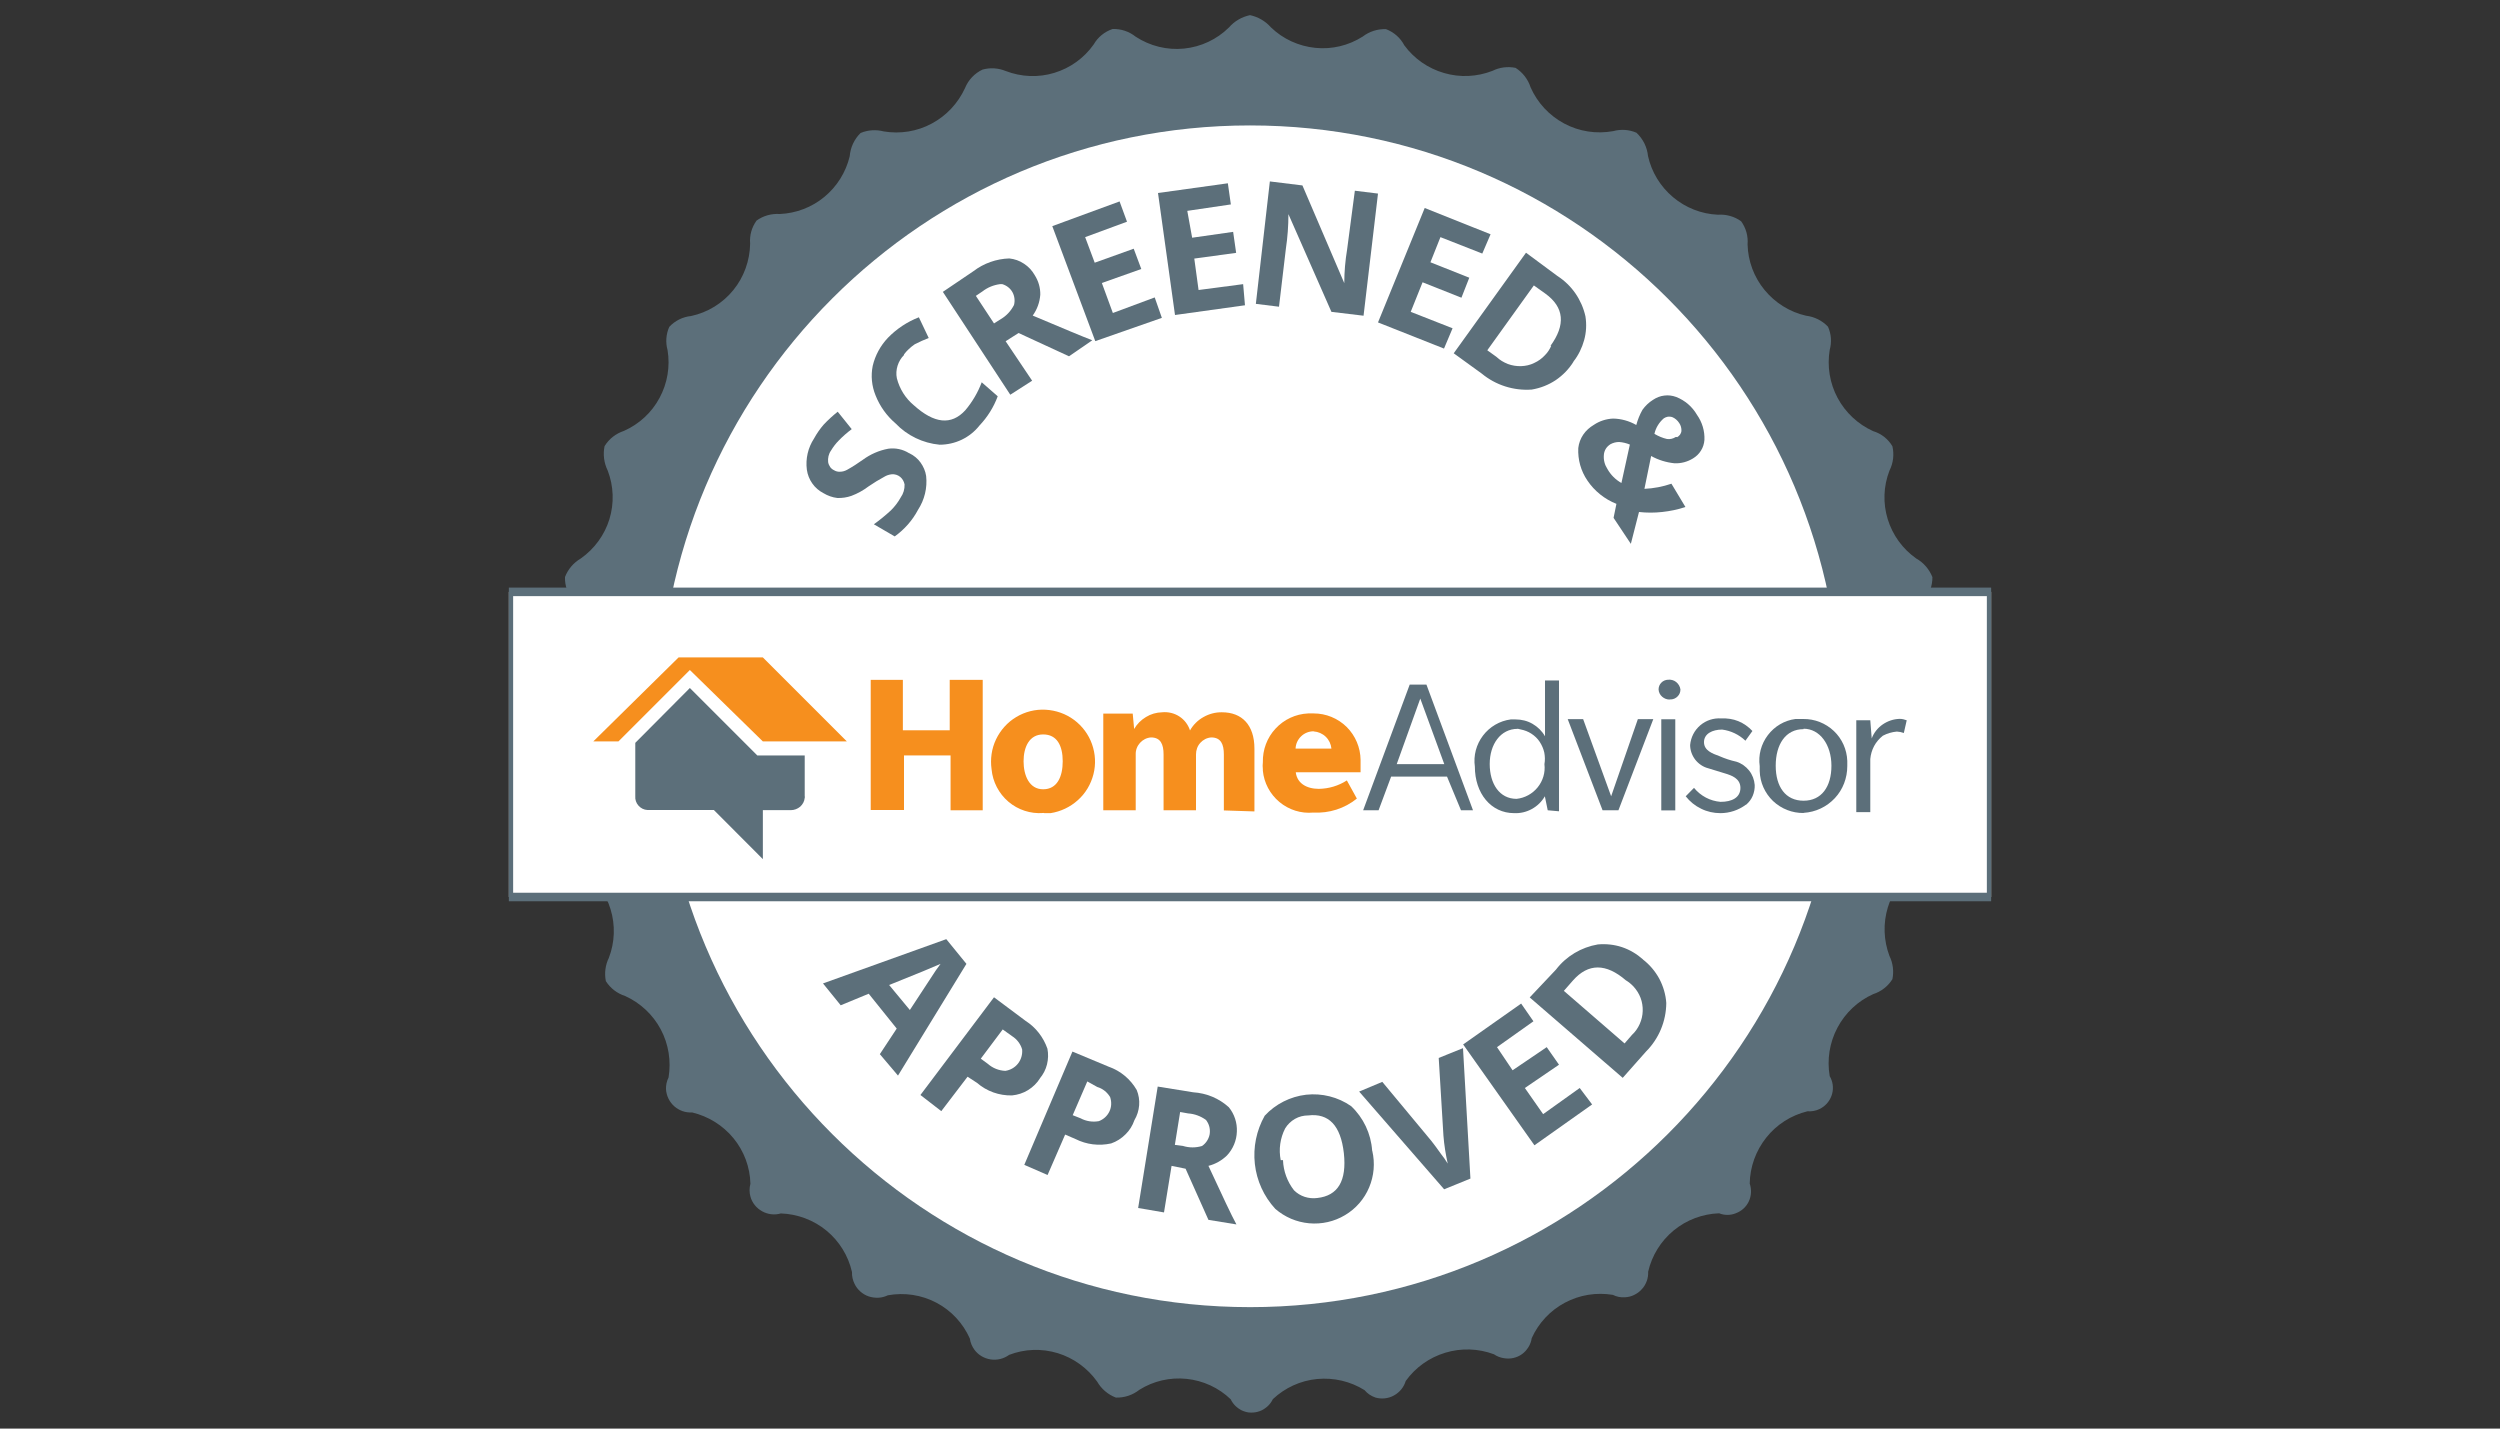 <?xml version="1.0" encoding="UTF-8"?>
<svg xmlns="http://www.w3.org/2000/svg" xmlns:xlink="http://www.w3.org/1999/xlink" id="Capa_1" data-name="Capa 1" viewBox="0 0 175 100">
  <rect x="0" y="0" width="175" height="100" fill="#333333" stroke="none"/>
  <defs>
    <style>
      .cls-1, .cls-2 {
        fill: #fff;
      }

      .cls-3 {
        fill: #f68f1e;
      }

      .cls-4 {
        clip-path: url(#clippath);
      }

      .cls-5 {
        fill: none;
      }

      .cls-2 {
        stroke: #5c6f7a;
        stroke-miterlimit: 10;
        stroke-width: .6px;
      }

      .cls-6 {
        fill: #5c6f7a;
      }
    </style>
    <clipPath id="clippath">
      <rect class="cls-5" x="35.62" y="-1.71" width="103.76" height="103.76"></rect>
    </clipPath>
  </defs>
  <g class="cls-4">
    <g>
      <path class="cls-6" d="m87.5,1.06c.57.12,1.08.42,1.47.86.84.81,1.93,1.31,3.1,1.43,1.16.12,2.33-.16,3.32-.79.47-.36,1.04-.54,1.63-.52.55.21,1.01.61,1.28,1.13.69.94,1.67,1.62,2.78,1.94,1.12.33,2.31.27,3.39-.15.5-.25,1.07-.32,1.62-.21.5.32.87.8,1.05,1.36.48,1.09,1.31,1.98,2.36,2.54,1.05.56,2.25.74,3.42.53.54-.15,1.12-.11,1.63.11.46.43.75,1.01.81,1.63.25,1.13.87,2.14,1.75,2.88.88.74,1.98,1.18,3.14,1.23.58-.04,1.16.12,1.63.46.34.47.5,1.05.45,1.62.03,1.17.45,2.29,1.19,3.19.74.9,1.76,1.54,2.9,1.8.59.07,1.13.34,1.54.77.23.51.27,1.09.12,1.62-.19,1.15,0,2.33.55,3.36.55,1.03,1.43,1.85,2.49,2.33.57.17,1.05.55,1.35,1.06.13.58.06,1.18-.21,1.71-.42,1.09-.46,2.28-.12,3.39s1.04,2.08,1.99,2.75c.52.29.92.76,1.14,1.31,0,.59-.2,1.16-.56,1.62-.62.99-.89,2.15-.78,3.32.11,1.16.6,2.25,1.4,3.11.46.37.77.89.87,1.48-.11.58-.41,1.11-.87,1.49-.79.85-1.29,1.94-1.4,3.1-.11,1.16.16,2.32.78,3.31.36.47.56,1.04.56,1.63-.22.55-.62,1-1.14,1.28-.95.68-1.64,1.65-1.98,2.77-.34,1.12-.3,2.31.11,3.4.25.51.32,1.08.21,1.63-.31.5-.79.87-1.35,1.05-1.07.48-1.95,1.31-2.5,2.35-.55,1.04-.74,2.23-.54,3.39.22.37.28.82.17,1.23-.11.42-.38.78-.75,1l-.13.07c-.26.13-.56.18-.85.16-1.14.28-2.15.92-2.88,1.84-.73.92-1.14,2.05-1.16,3.22.14.41.12.85-.06,1.24-.18.39-.51.69-.92.84-.37.15-.79.15-1.16,0-1.16.04-2.28.46-3.18,1.2-.9.74-1.53,1.76-1.79,2.89.01.22-.02.45-.1.66-.08.21-.19.41-.35.57-.15.17-.33.3-.54.4-.2.1-.42.15-.65.16-.29.02-.57-.04-.83-.17-1.15-.19-2.33,0-3.36.55-1.03.55-1.84,1.42-2.32,2.48-.03.22-.11.44-.23.63-.12.19-.27.36-.45.49-.18.13-.39.22-.61.27-.22.05-.45.05-.67.01-.25-.04-.48-.13-.68-.27-1.09-.41-2.29-.45-3.41-.11-1.12.34-2.09,1.03-2.77,1.98-.13.43-.42.79-.82,1.01-.39.22-.86.27-1.29.15-.3-.1-.57-.28-.77-.52-.99-.62-2.16-.89-3.32-.78s-2.25.61-3.1,1.41c-.09.19-.22.37-.38.51-.16.14-.34.26-.54.33-.2.07-.41.11-.63.1-.21,0-.42-.06-.62-.15-.34-.17-.62-.44-.78-.78-.84-.81-1.93-1.31-3.09-1.43-1.16-.12-2.33.15-3.31.77-.47.37-1.05.56-1.64.54-.55-.21-1.02-.61-1.31-1.12-.68-.95-1.65-1.65-2.76-1.99-1.12-.34-2.31-.3-3.4.12-.37.27-.84.39-1.29.32-.46-.07-.87-.31-1.14-.68-.17-.23-.28-.5-.32-.78-.48-1.08-1.3-1.96-2.34-2.51-1.04-.55-2.24-.73-3.4-.52-.21.1-.43.16-.66.17-.23.01-.46-.02-.67-.09-.22-.07-.42-.19-.59-.34-.17-.15-.31-.33-.41-.54-.13-.26-.19-.54-.18-.83-.26-1.14-.89-2.16-1.79-2.9-.9-.74-2.03-1.16-3.19-1.2-.44.13-.91.07-1.31-.15-.4-.22-.7-.59-.82-1.03-.08-.29-.08-.6,0-.9-.03-1.17-.45-2.29-1.19-3.19-.74-.9-1.76-1.53-2.89-1.8-.46.03-.91-.13-1.25-.43-.34-.3-.55-.73-.58-1.19-.01-.29.05-.57.18-.83.19-1.15,0-2.34-.55-3.37-.55-1.03-1.43-1.85-2.49-2.33-.56-.18-1.03-.54-1.35-1.04-.11-.55-.04-1.12.21-1.63.42-1.09.46-2.29.12-3.4-.34-1.12-1.04-2.09-1.99-2.76-.52-.28-.92-.74-1.12-1.29-.04-.59.13-1.18.48-1.66.64-1,.93-2.19.8-3.38-.12-1.18-.64-2.29-1.47-3.14-.44-.38-.73-.91-.8-1.49.09-.58.39-1.11.84-1.49.8-.85,1.3-1.94,1.41-3.1.11-1.16-.16-2.33-.79-3.32-.37-.46-.57-1.04-.55-1.63.21-.55.61-1.01,1.11-1.3.95-.67,1.66-1.64,2-2.75.34-1.11.3-2.31-.12-3.4-.26-.53-.34-1.13-.22-1.71.31-.51.79-.88,1.36-1.07,1.06-.47,1.94-1.28,2.49-2.31.55-1.02.75-2.2.56-3.34-.15-.54-.11-1.12.12-1.63.4-.43.94-.7,1.53-.76,1.16-.25,2.2-.89,2.95-1.81.75-.92,1.16-2.07,1.18-3.25-.05-.58.11-1.15.45-1.62.47-.34,1.05-.5,1.63-.46,1.14-.05,2.24-.47,3.12-1.2.88-.73,1.5-1.72,1.77-2.84.05-.62.32-1.2.76-1.63.52-.22,1.09-.25,1.63-.11,1.15.19,2.33,0,3.35-.55,1.03-.55,1.84-1.42,2.33-2.48.23-.57.67-1.04,1.23-1.3.54-.15,1.11-.11,1.62.1,1.09.42,2.29.47,3.4.13,1.12-.34,2.09-1.04,2.76-1.99.29-.51.76-.89,1.32-1.08.59-.02,1.16.17,1.62.54,1,.65,2.19.95,3.38.83,1.19-.12,2.3-.64,3.15-1.48.38-.44.9-.74,1.47-.86Z"></path>
      <path class="cls-1" d="m87.5,91.5c22.84,0,41.36-18.52,41.36-41.36S110.34,8.78,87.5,8.78s-41.36,18.52-41.36,41.36,18.52,41.36,41.36,41.36Z"></path>
      <path class="cls-6" d="m63.66,31.73c.31.15.58.37.78.65.2.28.34.6.39.94.09.83-.11,1.66-.57,2.37-.39.74-.95,1.37-1.63,1.86l-1.46-.85c.42-.3.82-.63,1.2-.98.27-.27.5-.57.68-.9.19-.27.28-.58.27-.91-.04-.21-.15-.4-.31-.53s-.37-.2-.59-.18c-.19.02-.37.08-.53.18-.37.2-.73.42-1.08.66-.37.28-.78.51-1.21.67-.31.11-.65.16-.98.15-.35-.04-.68-.16-.98-.34-.31-.16-.58-.39-.78-.68-.2-.28-.33-.61-.38-.96-.1-.76.08-1.54.5-2.18.19-.35.42-.68.68-.98.3-.32.63-.62.98-.9l.98,1.22c-.32.24-.63.51-.91.8-.21.21-.39.45-.54.7-.17.24-.23.53-.2.81.02.12.07.24.14.34.07.1.17.18.28.23.13.08.27.11.42.1.17,0,.33-.05.48-.13.38-.21.75-.45,1.1-.7.53-.39,1.14-.66,1.79-.78.5-.07,1.02.04,1.45.31Z"></path>
      <path class="cls-6" d="m63.29,24.84c-.21.21-.37.47-.46.76-.09.29-.11.59-.05.88.19.74.6,1.4,1.19,1.89,1.42,1.28,2.62,1.42,3.6.35.49-.58.88-1.24,1.15-1.96l1.12.98c-.28.76-.72,1.46-1.28,2.05-.33.42-.76.76-1.24.99-.48.23-1.01.35-1.55.35-1.17-.11-2.27-.64-3.08-1.49-.62-.53-1.1-1.2-1.4-1.96-.27-.66-.34-1.38-.2-2.07.17-.73.54-1.41,1.06-1.96.61-.63,1.35-1.12,2.17-1.44l.69,1.45c-.33.13-.66.27-.98.44-.29.2-.55.44-.76.72Z"></path>
      <path class="cls-6" d="m70.39,23.88l1.86,2.77-1.53.98-4.72-7.2,2.13-1.44c.73-.56,1.61-.87,2.52-.9.37.04.72.16,1.03.37.31.2.57.48.75.8.26.41.4.88.39,1.37-.04.53-.22,1.03-.53,1.46,2.13.9,3.54,1.49,4.17,1.73l-1.63,1.12-3.53-1.63-.91.58Zm-.81-1.24l.49-.31c.39-.23.7-.57.91-.98.08-.3.04-.63-.11-.9-.15-.27-.41-.47-.71-.56h-.16c-.45.06-.87.23-1.23.51l-.46.31,1.27,1.93Z"></path>
      <path class="cls-6" d="m81.33,22.25l-4.66,1.63-3.01-8.05,4.71-1.73.52,1.42-2.93,1.08.67,1.79,2.73-.98.53,1.42-2.76.98.77,2.1,2.93-1.09.5,1.43Z"></path>
      <path class="cls-6" d="m87.14,21.37l-4.89.68-1.19-8.54,4.89-.68.21,1.48-3.05.45.34,1.88,2.87-.41.21,1.47-2.93.4.3,2.2,3.12-.41.13,1.5Z"></path>
      <path class="cls-6" d="m95.45,22.1l-2.25-.27-3.01-6.84c0,.81-.06,1.63-.18,2.43l-.48,4.05-1.62-.2.98-8.57,2.28.28,2.93,6.84c0-.79.07-1.58.2-2.37l.54-4.1,1.62.2-1.01,8.54Z"></path>
      <path class="cls-6" d="m101.08,24.4l-4.62-1.83,3.27-8.01,4.61,1.84-.58,1.35-2.93-1.15-.7,1.76,2.72,1.08-.55,1.4-2.72-1.08-.83,2.07,2.93,1.15-.6,1.42Z"></path>
      <path class="cls-6" d="m110.15,25.31c-.32.52-.75.96-1.25,1.3-.51.34-1.08.56-1.68.66-1.27.09-2.52-.31-3.5-1.12l-1.96-1.42,5.06-7.04,2.2,1.63c1,.64,1.7,1.66,1.96,2.82.09.56.06,1.13-.09,1.67s-.4,1.06-.75,1.5Zm-1.63-1.08c1.09-1.49.98-2.72-.35-3.68l-.8-.57-3.26,4.54.64.46c.23.22.5.38.8.5.3.11.61.16.93.15.32-.01.63-.08.91-.22.29-.13.55-.32.76-.55.19-.19.33-.41.44-.66l-.07.02Z"></path>
      <path class="cls-6" d="m114.16,38.07l-1.21-1.82.2-.98c-.83-.33-1.54-.9-2.03-1.63-.46-.67-.68-1.47-.64-2.28.04-.34.16-.66.35-.94.19-.28.45-.51.74-.68.4-.27.87-.42,1.35-.44.57.01,1.13.17,1.62.45.1-.37.24-.72.43-1.06.2-.28.45-.52.74-.7.24-.16.51-.27.79-.3.28-.04.57,0,.84.1.61.24,1.12.68,1.45,1.25.36.51.55,1.13.52,1.76-.02.26-.1.52-.24.74-.14.23-.33.41-.56.55-.39.24-.84.36-1.3.34-.57-.06-1.13-.23-1.63-.51l-.47,2.3c.64-.03,1.28-.15,1.89-.36l.98,1.63c-.53.18-1.08.29-1.63.35-.54.06-1.08.06-1.62,0l-.57,2.23Zm-1.42-6.98c-.13.08-.25.19-.33.32-.08.13-.13.28-.14.44-.03.35.06.69.25.98.23.41.57.75.98.98l.59-2.69c-.24-.1-.49-.16-.75-.18-.21,0-.41.05-.6.15Zm4.65-.48c.08-.04.15-.11.21-.18.05-.08.09-.16.1-.26.01-.19-.04-.39-.15-.55-.12-.19-.3-.35-.51-.43-.1-.03-.2-.03-.3-.02-.1.02-.19.06-.27.11-.33.28-.57.67-.66,1.09.27.16.57.29.88.36.21.03.43-.02.61-.14h.08Z"></path>
      <path class="cls-6" d="m61.59,73.79l1.18-1.79-1.96-2.44-1.96.81-1.24-1.53,8.63-3.1,1.41,1.73-4.79,7.82-1.28-1.51Zm2.1-3.09l1.81-2.76.34-.47c-.47.21-1.62.69-3.6,1.48l1.45,1.75Z"></path>
      <path class="cls-6" d="m72.8,75.48c-.21.34-.5.62-.84.83-.34.21-.72.33-1.12.37-.9.02-1.77-.29-2.45-.88l-.66-.43-1.84,2.41-1.46-1.13,5.15-6.84,2.21,1.65c.72.46,1.25,1.15,1.53,1.95.07.36.06.74-.03,1.1-.09.36-.26.69-.5.98Zm-4.14-1.37l.49.36c.34.3.77.47,1.22.49.35-.05.67-.23.89-.51.22-.28.32-.63.29-.99-.11-.38-.36-.71-.69-.92l-.67-.48-1.53,2.04Z"></path>
      <path class="cls-6" d="m79.41,78.41c-.13.38-.34.72-.63,1-.28.28-.62.5-1,.63-.85.19-1.73.08-2.5-.31l-.72-.31-1.23,2.83-1.63-.71,3.37-7.93,2.54,1.06c.83.29,1.52.87,1.96,1.63.14.34.2.71.17,1.07-.03.37-.14.72-.33,1.04Zm-4.33-.35l.56.22c.39.21.84.28,1.28.2.32-.12.59-.36.74-.68.15-.31.16-.67.05-1-.2-.34-.52-.6-.9-.71l-.7-.39-1.02,2.36Z"></path>
      <path class="cls-6" d="m82.01,81.61l-.53,3.26-1.81-.31,1.37-8.5,2.48.4c.93.06,1.81.42,2.5,1.05.39.48.59,1.09.56,1.71-.02.62-.27,1.21-.69,1.66-.36.35-.81.61-1.3.73.98,2.11,1.62,3.48,1.96,4.1l-1.96-.32-1.6-3.58-.99-.2Zm.22-1.47l.59.08c.43.13.89.13,1.32,0,.27-.18.46-.47.53-.79.06-.32,0-.66-.18-.93-.02-.04-.05-.08-.08-.11-.36-.26-.79-.42-1.24-.45l-.56-.1-.37,2.3Z"></path>
      <path class="cls-6" d="m96.06,80.56c.2.86.12,1.75-.22,2.56-.34.81-.93,1.49-1.69,1.94-.75.45-1.63.65-2.51.57-.88-.08-1.7-.43-2.37-1.01-.8-.87-1.3-1.97-1.43-3.14-.13-1.17.11-2.35.69-3.38.76-.82,1.79-1.34,2.9-1.47,1.11-.12,2.23.16,3.15.8.86.81,1.39,1.93,1.47,3.11Zm-6.25.66c.03.76.3,1.5.77,2.1.21.21.47.37.75.46.28.09.58.12.88.08,1.45-.16,2.07-1.2,1.86-3.14-.22-1.94-1.06-2.81-2.49-2.64-.33,0-.65.08-.93.24-.28.16-.52.39-.69.67-.35.68-.46,1.47-.31,2.22h.17Z"></path>
      <path class="cls-6" d="m100.7,74.06l1.71-.69.52,9.13-1.84.75-5.95-6.84,1.62-.68,3.44,4.14c.2.24.4.54.65.88.18.22.34.46.49.7-.14-.64-.25-1.3-.3-1.96l-.33-5.43Z"></path>
      <path class="cls-6" d="m111.45,77.31l-4.04,2.86-4.99-7.06,4.06-2.86.86,1.24-2.55,1.81,1.09,1.62,2.39-1.62.86,1.23-2.39,1.63,1.28,1.83,2.56-1.83.86,1.14Z"></path>
      <path class="cls-6" d="m115,67.16c.47.36.86.82,1.15,1.35.28.53.45,1.11.49,1.7-.01,1.28-.52,2.5-1.42,3.4l-1.63,1.84-6.51-5.63,1.84-1.95c.72-.94,1.77-1.56,2.93-1.76.57-.05,1.15.01,1.69.19.54.18,1.04.48,1.47.86Zm-1.18,1.47c-1.4-1.21-2.64-1.21-3.71,0l-.64.73,4.25,3.68.52-.6c.23-.21.41-.47.54-.76.13-.29.2-.59.21-.91.01-.31-.04-.63-.15-.92-.11-.29-.28-.56-.49-.79-.16-.17-.34-.32-.54-.44Z"></path>
      <path class="cls-2" d="m139.38,41.43H35.62v21.36h103.76v-21.36Z"></path>
      <path class="cls-3" d="m66.54,56.72v-3.84h-3.26v3.82h-2.33v-9.11h2.25v3.53h3.28v-3.53h2.31v9.13h-2.25Z"></path>
      <path class="cls-3" d="m73.02,56.91c-.88.07-1.76-.22-2.43-.79-.67-.57-1.1-1.39-1.18-2.27-.1-.71,0-1.44.31-2.09s.8-1.2,1.42-1.57c.62-.37,1.33-.55,2.05-.51.72.04,1.41.28,1.99.71.58.43,1.02,1.02,1.26,1.7.24.68.28,1.41.1,2.11-.18.7-.55,1.33-1.09,1.81-.53.48-1.2.8-1.91.91h-.42l-.12-.02Zm0-5.5c-.98,0-1.37.9-1.37,1.88s.39,1.96,1.37,1.96,1.37-.88,1.37-1.96-.39-1.88-1.37-1.88Z"></path>
      <path class="cls-3" d="m85.67,56.72v-3.91c0-.7-.2-1.19-.88-1.19-.3.02-.57.16-.77.38s-.3.51-.3.81v3.91h-2.27v-3.91c0-.7-.2-1.19-.88-1.19-.3.02-.57.16-.77.38-.2.22-.31.51-.3.81v3.91h-2.27v-6.77h2.06l.1,1.08c.2-.35.48-.63.83-.84.34-.21.73-.32,1.13-.33.42-.04.85.06,1.2.29.36.23.62.58.75.98.22-.39.55-.72.95-.94.39-.22.84-.34,1.29-.33,1.39,0,2.27.88,2.27,2.55v4.39l-2.14-.07Z"></path>
      <path class="cls-3" d="m90.69,53.85c0,.98.78,1.37,1.63,1.37.69-.01,1.37-.21,1.96-.59l.7,1.27c-.86.7-1.95,1.04-3.05.98-.86.08-1.71-.19-2.37-.74-.66-.55-1.08-1.34-1.16-2.19v-.1c-.02-.16-.02-.33,0-.49-.02-.87.29-1.72.89-2.36.59-.64,1.41-1.02,2.28-1.06h.39c.86,0,1.69.34,2.31.95.61.61.96,1.44.97,2.3v.87h-4.55v-.21Zm1.27-2.66c-.33,0-.64.12-.88.35-.24.23-.38.54-.39.86h2.51c-.03-.31-.17-.61-.4-.83-.23-.22-.53-.35-.84-.37v-.02Z"></path>
      <path class="cls-6" d="m102.27,56.72l-.98-2.36h-3.91l-.88,2.36h-1.08l3.26-8.8h1.17l3.26,8.8h-.84Zm-2.85-7.82l-1.65,4.59h3.33l-1.68-4.59Z"></path>
      <path class="cls-6" d="m108.34,56.72l-.2-.98c-.22.38-.53.68-.91.89-.38.21-.81.31-1.24.29-1.62,0-2.75-1.38-2.75-3.26-.11-.77.1-1.55.57-2.17s1.17-1.03,1.94-1.13h.34c.42,0,.83.1,1.19.31.36.21.66.5.87.87v-3.91h.98v9.16l-.78-.07Zm-2.11-5.7c-1.19,0-1.95,1.08-1.95,2.46s.68,2.44,1.88,2.44c.58-.06,1.12-.36,1.48-.81.37-.46.54-1.04.47-1.62.05-.27.04-.55-.01-.81-.06-.27-.17-.52-.32-.75-.15-.23-.35-.42-.58-.57-.23-.15-.49-.25-.76-.3l-.21-.05Z"></path>
      <path class="cls-6" d="m113.26,56.72h-1.08l-2.44-6.38h1.08l1.96,5.4,1.87-5.4h1.08l-2.44,6.38Z"></path>
      <path class="cls-6" d="m116.88,48.97c-.2,0-.38-.07-.53-.2-.15-.13-.24-.31-.25-.51,0-.18.07-.35.19-.47.12-.13.29-.2.47-.21.2-.02.41.03.57.16.16.13.27.31.3.52,0,.18-.06.35-.19.48-.12.13-.29.21-.47.22h-.09Zm-.59,7.75v-6.37h.98v6.38h-.98Z"></path>
      <path class="cls-6" d="m122.21,56.33c-.51.38-1.14.59-1.78.59-.47,0-.93-.1-1.35-.31-.42-.2-.79-.5-1.08-.87l.58-.59c.23.28.51.51.83.68.32.17.67.27,1.03.3.8,0,1.39-.3,1.39-.98s-.68-.88-.98-.98l-1.27-.39c-.36-.09-.68-.31-.91-.6-.23-.3-.36-.66-.36-1.03.05-.54.3-1.03.71-1.38.41-.35.94-.52,1.48-.48.4-.02.81.04,1.18.19.37.15.71.39.99.69l-.49.68c-.45-.43-1.02-.7-1.63-.78-.68,0-1.27.29-1.27.88s.59.8,1.08.98c.39.17.78.3,1.19.39.35.11.66.33.89.62.23.29.36.64.39,1.01.01.26-.04.52-.14.76-.1.24-.26.45-.46.62Z"></path>
      <path class="cls-6" d="m126.25,56.91c-.79.01-1.56-.29-2.14-.84-.57-.55-.91-1.3-.93-2.1,0-.11,0-.23,0-.34-.11-.77.1-1.55.57-2.17.47-.62,1.16-1.03,1.93-1.13h.55c.79-.01,1.56.29,2.14.84.58.55.91,1.3.94,2.09v.36c0,.84-.3,1.64-.87,2.25-.57.61-1.35.98-2.19,1.03Zm0-5.87c-1.27,0-1.95,1.08-1.95,2.56s.69,2.45,1.95,2.45,1.95-.98,1.95-2.45-.81-2.59-1.95-2.59v.03Z"></path>
      <path class="cls-6" d="m133.27,51.31c-.16-.06-.32-.09-.49-.1-.34.03-.68.13-.98.29-.25.2-.46.44-.61.72-.15.28-.24.59-.27.91v3.72h-.98v-6.43h.98l.1,1.27c.15-.4.42-.74.77-.98.35-.24.76-.38,1.19-.39.17,0,.33.04.49.1l-.2.88Z"></path>
      <path class="cls-6" d="m53.01,52.88l-.29-.29-4.43-4.43-3.82,3.84v3.73c-.02.24.06.48.22.66s.38.3.63.31h4.65l3.43,3.44v-3.43h1.96c.24,0,.47-.09.65-.24.18-.16.3-.38.32-.62,0-.02.01-.04.01-.06s0-.04-.01-.06v-2.85h-3.32Z"></path>
      <path class="cls-3" d="m53.4,46.02h-5.9l-5.97,5.88h1.76l5-5,5.11,5h5.88l-5.88-5.88Z"></path>
    </g>
  </g>
</svg>
